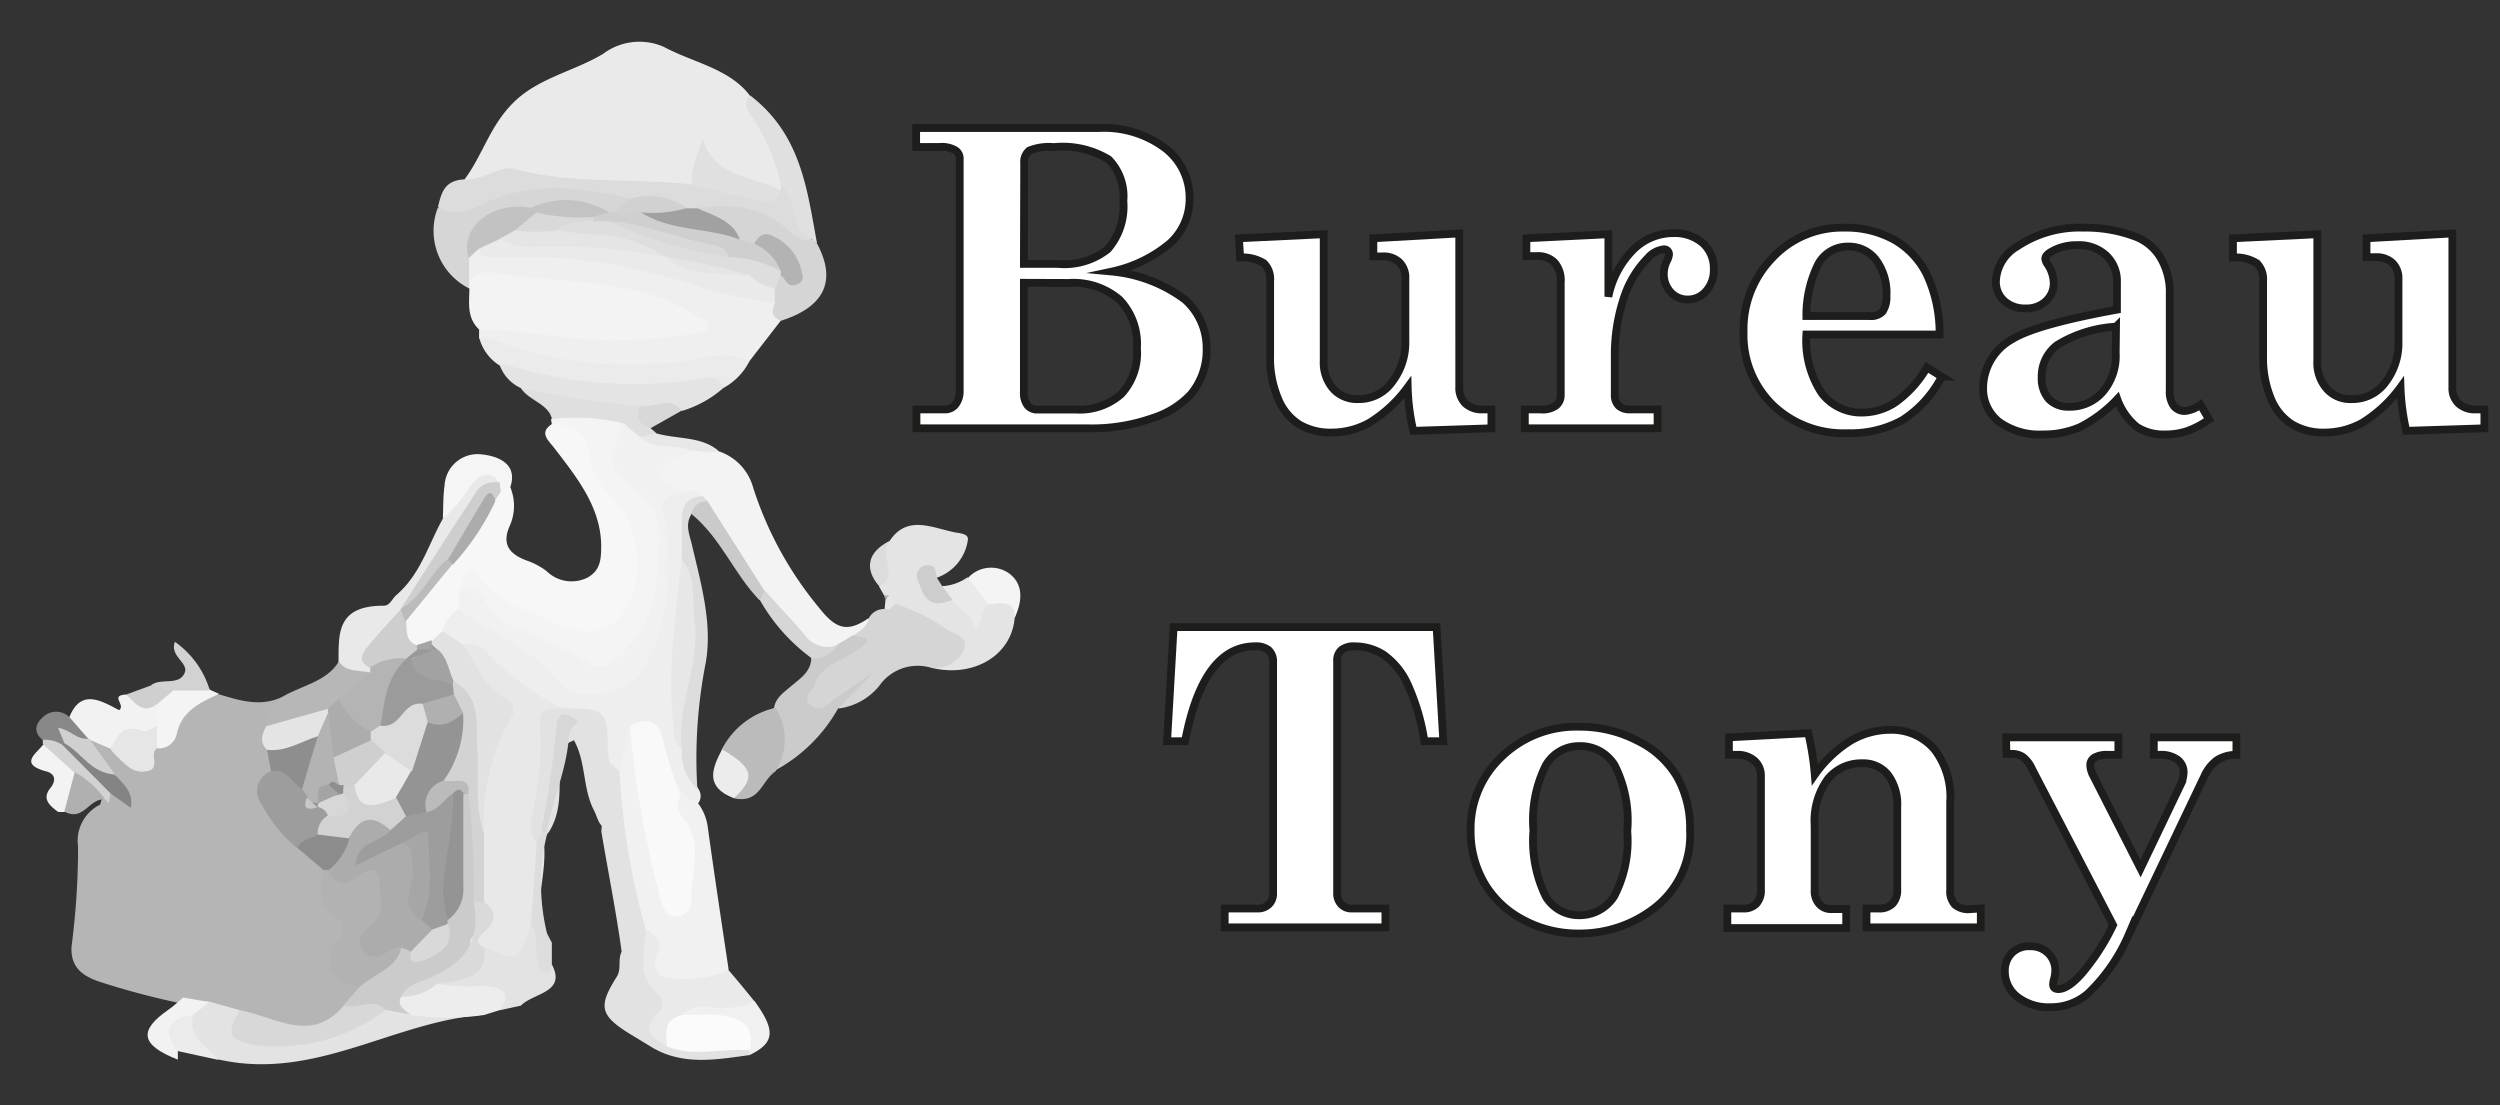 <svg xmlns="http://www.w3.org/2000/svg" viewBox="0 0 160.1 70.79"><rect x="0" y="0" width="160.1" height="70.79" fill="#333333" stroke="none"/><defs><style>.cls-1{fill:#b5b5b5;}.cls-2{fill:#eaeaea;}.cls-3{fill:#f7f7f7;}.cls-4{fill:#efefef;}.cls-5{fill:#f3f3f3;}.cls-6{fill:#eee;}.cls-7{fill:#f1f1f1;}.cls-8{fill:#f4f4f4;}.cls-9{fill:#e4e4e4;}.cls-10{fill:#d5d5d5;}.cls-11{fill:#dcdcdc;}.cls-12{fill:#ebebeb;}.cls-13{fill:#e2e2e2;}.cls-14{fill:#cbcbcb;}.cls-15{fill:#d6d6d6;}.cls-16{fill:#e9e9e9;}.cls-17{fill:#ddd;}.cls-18{fill:#bbb;}.cls-19{fill:#e0e0e0;}.cls-20{fill:#f2f2f2;}.cls-21{fill:#b7b7b7;}.cls-22{fill:#dfdfdf;}.cls-23{fill:#f5f5f5;}.cls-24{fill:#f0f0f0;}.cls-25{fill:#cacaca;}.cls-26{fill:#ececec;}.cls-27{fill:#d2d2d2;}.cls-28{fill:#888;}.cls-29{fill:#cdcdcd;}.cls-30{fill:#d8d8d8;}.cls-31{fill:#e8e8e8;}.cls-32{fill:#cfcfcf;}.cls-33{fill:#e6e6e6;}.cls-34{fill:#aeaeae;}.cls-35{fill:#e3e3e3;}.cls-36{fill:#b2b2b2;}.cls-37{fill:#9d9d9d;}.cls-38{fill:#8e8e8e;}.cls-39{fill:#8c8c8c;}.cls-40{fill:#848484;}.cls-41{fill:#d0d0d0;}.cls-42{fill:#cecece;}.cls-43{fill:#acacac;}.cls-44{fill:#a5a5a5;}.cls-45{fill:#c2c2c2;}.cls-46{fill:#f9f9f9;}.cls-47{fill:#e7e7e7;}.cls-48{fill:#b0b0b0;}.cls-49{fill:#b3b3b3;}.cls-50{fill:#ededed;}.cls-51{fill:#a1a1a1;}.cls-52{fill:#d1d1d1;}.cls-53{fill:#fbfbfb;}.cls-54{fill:#dedede;}.cls-55{fill:#c3c3c3;}.cls-56{fill:#b4b4b4;}.cls-57{fill:#d3d3d3;}.cls-58{fill:#949494;}.cls-59{fill:#dadada;}.cls-60{fill:#d9d9d9;}.cls-61{fill:#d7d7d7;}.cls-62{fill:#c8c8c8;}.cls-63{fill:#a2a2a2;}.cls-64{fill:#989898;}.cls-65{fill:#a3a3a3;}.cls-66{fill:#e5e5e5;}.cls-67{fill:#9b9b9b;}.cls-68{fill:#a6a6a6;}.cls-69{fill:#a4a4a4;}.cls-70{fill:#fff;stroke:#1d1d1b;stroke-miterlimit:10;stroke-width:0.5px;}</style></defs><title>logo</title><g id="Calque_3" data-name="Calque 3"><path class="cls-1" d="M18.05,44.64c-1.37.64-2.69.23-4-.17-2.27.07-2.72.36-3.21,2.25a.93.93,0,0,1-.79.79c-.87.28-1.75.72-2.61,0-.51-.24-.94-.65-1.6-.4a.9.9,0,0,0-.38.28c-.36,1.18,1.27,1.54,1.38,2.51.37.4-.07.68-.22,1s-.13.42-.21.63A2.57,2.57,0,0,0,5,54.21a49.55,49.55,0,0,1-.42,6.42c-.06,1.24.6,1.84,1.79,2.24a51,51,0,0,0,5,1.34c.54.23,1.21.23,1.65.66.73.23,1.59.08,2.25.56.67.2,1.36.39,2,.57,2,.55,3.78.49,5-1.21.33-.51,1-.85,1-1.51a3,3,0,0,1-.79-3.47,1.26,1.26,0,0,0-.35-1.57,3.28,3.28,0,0,1-1-2.65c-.08-.89-1-1.2-1.62-1.68s-.93-1.36-1.52-2c-.79-.81-.37-1.68-.14-2.53.21-.49-.13-.92-.2-1.37s.22-1.05.1-1.59C17.45,45.8,18.89,45.34,18.05,44.64Z"/><path class="cls-2" d="M48,6.09C46.68,4.38,44.36,4,42.51,3a3.88,3.88,0,0,0-3.89.45C36.75,4.58,34.39,5,32.79,6.66c-1.45,1.48-1.91,3.35-3.1,4.91.34.6.91.6,1.53.46,3.4-.75,6.78.13,10.17.12.89,0,1.82.13,2.73.17,1-1.32,2.11-.87,3.45-.39.79.3,1.67,1.08,2.7.35a1,1,0,0,0,.19-.41,5.81,5.81,0,0,0-1.71-4.32C48.38,7.11,47.83,6.74,48,6.09Z"/><path class="cls-3" d="M35.34,27.16c-.81.53-.27,1,.1,1.46,1.47,1.91,3,3.79,3.06,6.25,0,.86,0,1.68-.94,2.15A2.28,2.28,0,0,1,35,36.57a4.61,4.61,0,0,0-1.26-.67c-1.18-.43-1.58-1.09-1.12-2.17a3.14,3.14,0,0,0,.06-2.53.8.8,0,0,0-.91,0,2.47,2.47,0,0,0-.51.7c-.55,1.54-1.93,2.64-2.81,4s-2.63,2.48-3.06,4.22c-.09.71,0,1.34,1,1.52a2.76,2.76,0,0,0,1.34-.27,2.84,2.84,0,0,0,1-.71c.54-.45.69-1.11,1.12-1.62a1.3,1.3,0,0,1,.72-.7,1.71,1.71,0,0,1,1.49.43A12.89,12.89,0,0,0,37.6,41a2.43,2.43,0,0,0,2.82-1.28c1-2.15,1.62-4.35.62-6.66A4.68,4.68,0,0,0,40.1,32c-1-1.1-2.09-2-1.86-3.68C38.41,27.09,37,26.59,35.34,27.16Z"/><path class="cls-4" d="M30.68,21.1v.57c3.56,2.23,7.63,2.51,11.78,2.19A22.25,22.25,0,0,0,48,23.12l2-2.58c0-.52.38-1.11-.35-1.5a14.07,14.07,0,0,0-4.1-1c-2.64-.4-4.92-1.95-7.67-1.82-2.08.11-4.08-.7-6.17-.29-.35.07-.7-.26-1.1-.27a1.49,1.49,0,0,0-1.06.77,1.19,1.19,0,0,0,.08,1.36c.34.59,1,.43,1.59.49,3.22.35,6.5.33,9.63,1.18.7.19,1.81.28,1.64,1.1s-1.25.48-1.91.48a51.78,51.78,0,0,1-8.06-.59C31.88,20.33,30.81,19.87,30.68,21.1Z"/><path class="cls-5" d="M30.68,21.1c2.88,0,5.66.69,8.55.69a34,34,0,0,0,5.26-.42c.38-.05.83-.12.85-.55s-.49-.43-.79-.62c-3.9-2.49-8.63-2-13-2.73a1.71,1.71,0,0,0-1.49.45.34.34,0,0,0,0,.56C30.05,19.39,29.88,20.34,30.68,21.1Z"/><path class="cls-6" d="M29.35,39a2.32,2.32,0,0,0-1,1.42,1.27,1.27,0,0,0,1.12,1.31,1.73,1.73,0,0,1,1.59.69A9.29,9.29,0,0,0,36,45.73c2.38.12,2.55.28,2.31,2.4a1.09,1.09,0,0,0,.35,1.06,1.44,1.44,0,0,0,1,.46c.92-.23,1-1.19,1.75-1.53.79.42.6,1.19,1,1.76s.22,1.14.92,1.43a1.4,1.4,0,0,0,1.4.11.78.78,0,0,0,0-.89c-.53-.91-.36-2-.71-2.91a34.06,34.06,0,0,1,.17-10.08,6.35,6.35,0,0,0,0-1.57A12.73,12.73,0,0,0,44,34.71a2.16,2.16,0,0,1,1.16-2.81c.17-.91-.49-1.14-1.32-1.23-1.44.17-2.1.84-1.94,2.14s0,2.37.27,3.57a7.17,7.17,0,0,1-1.82,6.16c-.94,1.16-2.86,1.51-3.86.47-1.4-1.47-3.42-2.1-5-3.25a4.55,4.55,0,0,1-.77-.62A.87.87,0,0,0,29.35,39Z"/><path class="cls-7" d="M40.34,46.5l-.67,2.89a.85.85,0,0,0-.47,1c.45,2.17-.08,4.46,1.11,6.56.42.75.23,1.72.61,2.54.58.61,1.08,1.2.43,2-.23.3,0,.67.21.93a3.23,3.23,0,0,0,2.84.9c1-.08,2-.11,2.26-1.24-.45-3-.91-6.05-1.33-9.08a3.23,3.23,0,0,0-.65-1.59l-1-.59c-1.09.44-1.16.63-.63,1.83.75,1.75.76,1.84.24,3.85-.71-.44-.62-1.09-.78-1.64-.65-2.33-.57-4.75-1.31-7.07C41,47.29,41,46.76,40.34,46.5Z"/><path class="cls-5" d="M43.66,31.49c.5-.08,1-.16,1.34.28a1.54,1.54,0,0,0-.09.6A45.65,45.65,0,0,0,48.75,38c.86,1.12,1.74,2.21,2.68,3.28a1.75,1.75,0,0,0,2.43.48,2.87,2.87,0,0,1,1.2-.76c.58-.36,1.23-.69.56-1.41-1.37.94-2.1.68-3.15-.65a23,23,0,0,1-4.23-7.69A3.4,3.4,0,0,0,46,28.89a3.84,3.84,0,0,0-2.1-.22l-.48.13c-.88.27-1.88.43-1.75,1.56S42.91,31.24,43.66,31.49Z"/><path class="cls-8" d="M35.34,27.16c1.59,0,2.32.67,2.41,2.12.07,1.22,1.1,2.17,1.9,3.14,1.56,1.92,1.59,5.54-.15,7.28-1.35,1.34-3.07.59-4.41,0-1.72-.73-3.61-1.43-4.6-3.06-.07-.1-.31-.23-.38-.2-.6.31-.56.9-.75,1.38,1.79,2.28,4.72,3.28,7.2,4.79,1.79,1.09,2.77,1,4-.56a8.22,8.22,0,0,0,1.78-4.93,15.92,15.92,0,0,0-.09-4.08,2.7,2.7,0,0,0-1-1.93,2.23,2.23,0,0,1-1-2.92c.19-.47.36-1-.23-1.49-1.61-.48-3.21-1.08-4.73.15A2.81,2.81,0,0,0,35.34,27.16Z"/><path class="cls-9" d="M59.62,42.76c2.72.67,5.16-.78,5.36-3.19.34-1,.17-1.74-1.36-1.48A2.33,2.33,0,0,1,61.11,38c-1.42-.06-1.48-.12-1.13-1a3,3,0,0,0,2-2.41c.07-.41-.47-.43-.84-.5-1.48-.3-3.06-1.14-4.18.57-1.25.79-.51,1.93-.66,2.91l.33.58a1.5,1.5,0,0,1,.27.29,1.79,1.79,0,0,0,.36.68,3.45,3.45,0,0,0,1.27.9C60.36,40.88,60.44,41.14,59.62,42.76Z"/><path class="cls-10" d="M59.62,42.76a2,2,0,0,0,2.09-1.12c.37-1-.73-1-1.24-1.44a11.35,11.35,0,0,0-3.17-1.53h-.16a.42.42,0,0,0-.27.12l-.22.21a1.1,1.1,0,0,0-1,.57c-.08.54-.58.82-1,1.14-.72,1.22-2.28,1.79-3,3-.44.71-1.07,1.29-.13,1.94s1.57,0,2.09-.65a1.35,1.35,0,0,1,.28-.25c-.18.18-.38.36-.17.62a4,4,0,0,0,2.74-1.65A3,3,0,0,1,59.62,42.76Z"/><path class="cls-11" d="M50,11.86v.29c-1.06.66-1.9-.07-2.81-.33s-1.92-.89-2.85,0c-3.79-.44-7.65,0-11.42-1-.94-.23-2,.77-3.22.67-1.27.07-1.44.92-1.65,1.74.6,1.14,1.51,1,2.53.47a11.28,11.28,0,0,1,5.63-1.12,11.77,11.77,0,0,1,4.16.5c1.24-.09,2.5-.25,3.55.56a1.59,1.59,0,0,0,.74.25c2.24-.39,4.26-.13,5.86,1.46.65.64,1.22.56,1.57-.28a5.07,5.07,0,0,1-1-2.58C51.1,12,50.82,11.56,50,11.86Z"/><path class="cls-12" d="M48,23.12c-1.71-.79-3.43,0-5.1.12a24.85,24.85,0,0,1-11.25-1.46,4.19,4.19,0,0,0-.95-.11A3,3,0,0,0,32,23.41C33.68,24.9,36,25,38.06,25.1c2.59.14,5.25.41,7.8-.39.14-.05.32.06.46.14A4,4,0,0,0,48,23.12Z"/><path class="cls-13" d="M41.34,59.49a46.94,46.94,0,0,1-1.67-10.1L39,48.81c-.61.28-.92.71-.72,1.31a9.7,9.7,0,0,1,.23,3.13c.43,2.57.95,5.13,1.3,7.7-.26.5,0,1.07-.3,1.58-1.26,2-1.12,2.54,1.19,3.9l.95.58c2,1.25,4.16.86,6.33.56a.32.32,0,0,0,.06-.41c-.6-.63-1.46-.54-2.27-.58a6.49,6.49,0,0,1-2.56-.29c-.8-.26-1-.63-.47-1.29s.5-1.46-.46-2c-.65-.38-1.12-.87-.66-1.61S41.55,60.1,41.34,59.49Z"/><path class="cls-9" d="M46.32,24.85a.83.83,0,0,0-1.07-.65,27.78,27.78,0,0,1-12.94-.87c-.07,0-.2.05-.3.08a2.58,2.58,0,0,0,1.34,1.44c2.23,1.48,4.91,1.44,7.51,1.68,1,.24,1.84-.54,2.83-.22A7.06,7.06,0,0,0,46.32,24.85Z"/><path class="cls-10" d="M52,15.33c-.8.19-1.2-.31-1.67-.72-1.58-1.39-3.55-1.58-5.65-1.3a.46.46,0,0,0,.27.72c1.07.27,1.48,1.13,2.18,1.72a2.87,2.87,0,0,0,1.15.29c.32,0,.59-.25.91-.24a1.23,1.23,0,0,1,1.08.77c.26.57-.52.58-.81.88s-.26.71-.32,1.09.25.59.5.83c-.21.47-.3.91.38,1.17,2.79-.89,3.57-2.56,2.31-4.93C52.19,15.52,52.19,15.34,52,15.33Z"/><path class="cls-14" d="M53.66,45.39,56,43c-.75.52-1.63,1.12-2.5,1.74-.45.31-.86.9-1.53.44s.06-.92.21-1.38c.4-1.23,1.85-1.52,2.78-2.2,1.29-.94.08-.71-.33-.92l-1,.59a6.87,6.87,0,0,1-1.68.87c0,.89-.75,1.34-1.37,1.87-.44.37-.91.71-1,1.29a4.13,4.13,0,0,0,0,4.07A10.14,10.14,0,0,0,53.66,45.39Z"/><path class="cls-15" d="M40.34,12.73c-3.39-.85-6.73-1.12-9.92.57a2.87,2.87,0,0,1-2.38,0,4.13,4.13,0,0,0,2,5.17c0-.19,0-.37,0-.56v-1.4c.26-1.44,2-2.66,4.11-2.86,1.63-.3,3.26-.67,4.79.25a1.1,1.1,0,0,0,.51,0C39.92,13.61,40.59,13.43,40.34,12.73Z"/><path class="cls-2" d="M41.34,59.49c0,1.42-.68,2.92.79,4.15a.82.82,0,0,1-.06,1.3c-.93.94-.38,1.54.6,2.06.81-.21.75-1.13,1.52-1.36A7,7,0,0,1,47.48,65c.73-.06,1.21-.1.84-.87-.55-.68-1.1-1.35-1.66-2a7,7,0,0,1-2.52.56c-1.32,0-2.72.06-2-1.76C42.45,60.25,41.9,59.83,41.34,59.49Z"/><path class="cls-16" d="M28.36,33.22c-.94,1.66-1.4,3.53-3,4.91-.27.23-.38.67-.81.66-3,0-2.86,1.81-2.87,3.57-.27,1.66,1.12.88,1.91,1A.84.84,0,0,0,24,43a2,2,0,0,1,.72-1.89A8,8,0,0,0,26,39c1.81-1.76,2.8-3.94,4.16-5.93.61-.9,1.49-1.59,2.11-2.48a1.11,1.11,0,0,0-1.34-.81,1.8,1.8,0,0,0-1.61,1.24A8.11,8.11,0,0,1,28.36,33.22Z"/><path class="cls-17" d="M45.3,32.08l-.3-.31c-1.18.09-1.35.8-1.34,1.63s0,1.61,0,2.42a3.79,3.79,0,0,1,.19,2.8c-.28,1.88-.1,3.77-.38,5.67a5.81,5.81,0,0,0,.19,3.65,3.21,3.21,0,0,0,1,2.59,31.6,31.6,0,0,1,.54-8.11c.43-2.51-.31-5.05-.89-7.54-.15-.65-.47-1.3,0-2A1.89,1.89,0,0,0,45.3,32.08Z"/><path class="cls-18" d="M49.66,49.4a3.75,3.75,0,0,0,0-4.07A5.11,5.11,0,0,0,46.22,48,7.47,7.47,0,0,1,47,51.12C48.67,51.48,48.76,50,49.66,49.4Z"/><path class="cls-19" d="M52,15.33l.33.28c-.65-3.44-1-7-4.32-9.52a.93.93,0,0,0,0,1.2,12,12,0,0,1,2,4.57C51.13,12.81,50.42,14.56,52,15.33Z"/><path class="cls-20" d="M5.7,47.36l1.36.58c1.6.2,2.58-.7,3.6-1.53a1.49,1.49,0,0,0-.11-1.27c-.56-1-1.71-.29-2.48-.66-1.06.05,0,.66-.44,1-1.14-.6-2.45-1.41-3.19.45C4.15,46.86,4.84,47.17,5.7,47.36Z"/><path class="cls-21" d="M23.7,43.06c-.71-.15-1.55,0-2-.7-.77,1.3-2.41,1.54-3.65,2.28-.4.6-1.11,1.07-1,1.87.56.7,1.27.4,1.93.17s1.36-.63,2.07-.87c.43-.09.64-.48,1.08-.56C23.19,44.81,24.15,44.32,23.7,43.06Z"/><path class="cls-22" d="M41,26a56,56,0,0,1-7.65-1.16c.49.81,1.77,1,2,2a13,13,0,0,1,4.65.29c.26.48.19,1.18,1.08,1.25.48,0,1-.07.92-.67l-.35-.3C41.43,27,41.46,26.4,41,26Z"/><path class="cls-23" d="M28.36,33.22a8.75,8.75,0,0,0,1.74-2.07c.51-.6,1.1-1.21,1.91-.23a.34.34,0,0,0,.06.57l.61-.29c.49-1.47-.72-2-1.91-2.11a2.12,2.12,0,0,0-2.3,2C28.37,31.8,28.39,32.51,28.36,33.22Z"/><path class="cls-8" d="M10.06,45.09v1.4c-.06.48-1.11.95,0,1.43A1.16,1.16,0,0,0,11.32,47c.28-1.37,1.4-2,2.72-2.56l-.6-.27c-.78-.92-1.74-.14-2.61-.2C10.45,44.3,9.68,44.39,10.06,45.09Z"/><path class="cls-8" d="M63.3,38.7c.82-.08,1.72-.29,1.68.87.46-1,.63-2.15-.4-2.88A2,2,0,0,0,62,37C61.53,38.05,62,38.63,63.3,38.7Z"/><path class="cls-5" d="M3.73,52l.39,0a2,2,0,0,0,1.08-2.5,2.53,2.53,0,0,0-2.43-1.82c-.49.62-1.55,1.25.19,1.72.65.17.59.66.28,1.05C2.67,51.14,3.14,51.57,3.73,52Z"/><path class="cls-24" d="M48.32,64.11a4.75,4.75,0,0,1-2.88.37,2.06,2.06,0,0,0-1.78.49.83.83,0,0,0,.94.64A4.2,4.2,0,0,1,48,67.27v.3C49.62,66.78,49.69,66,48.32,64.11Z"/><path class="cls-25" d="M45.3,32.08c-.6.05-.92.33-1,.85,1.89,1.57,2.68,3.78,4.32,5.49.56,0,.59-.23.34-.58Z"/><path class="cls-26" d="M47,51.12c1.41-1.33,1.26-1.94-.76-3.13C45.62,49.19,45.09,50.38,47,51.12Z"/><path class="cls-15" d="M49,37.84l-.34.58A11.84,11.84,0,0,0,52,42.17a2,2,0,0,0,1.68-.87,1.78,1.78,0,0,1-2.15-.65C50.71,39.68,49.83,38.77,49,37.84Z"/><path class="cls-2" d="M63.3,38.7c-.44-.58-.89-1.16-1.34-1.73a3.12,3.12,0,0,1-1.65.57c-.29.58.35.63.66.87.43.65,1.37.92,1.49,2C63,39.68,62.75,39,63.3,38.7Z"/><path class="cls-27" d="M11.1,44.22l2.34,0a5.85,5.85,0,0,0-2.24-3.12c-.35.94.92,1.35.62,2-.36.84-1.52.29-2.14.78C10,44.42,10.55,44.35,11.1,44.22Z"/><path class="cls-28" d="M5.7,47.36,4.44,45.92a1.21,1.21,0,0,0-1.63-.05c-.54.45-.7,1-.09,1.51.38.21.78.37,1.17.57a1.14,1.14,0,0,0,.45,0c.5-.13,1.06-.15,1.37-.6Z"/><path class="cls-29" d="M61,38.41l-.66-.87L60,37c-.11-.34,0-.87-.65-.8a.67.67,0,0,0-.61.87C59.1,37.91,59.27,39.15,61,38.41Z"/><path class="cls-30" d="M41,26c-.3.65-.15,1.15.65,1.43l2-1.13C42.93,25.29,41.89,26.16,41,26Z"/><path class="cls-11" d="M56.31,37.55c1.34-.77-.12-2,.66-2.91C55.57,35.35,55.32,36.41,56.31,37.55Z"/><path class="cls-31" d="M42,27.74,41,28c-.07.94.57,1.08,1.45,1a14.73,14.73,0,0,1,1.88-.14c.56,0,1.11.25,1.67,0C44.89,27.92,43.32,28.14,42,27.74Z"/><path class="cls-32" d="M11.1,44.22l-1.42-.33-1.61.59c.56.46,1,1.32,2,.61Z"/><path class="cls-27" d="M4,47.71a2,2,0,0,0-1.26-.33,2.56,2.56,0,0,1,0,.27l2,1.8A2.66,2.66,0,0,0,6.73,51.2l.26.24c0-.21.06-.41.08-.62A4,4,0,0,0,4,47.71Z"/><path class="cls-33" d="M56.65,39,57,39a1.86,1.86,0,0,1,.29-.27v0L57,38.13l-.29.24Z"/><path class="cls-34" d="M56.67,38.37l.29-.24h-.32Z"/><path class="cls-35" d="M14.05,67.86c6.18,1.37,11.19-2.48,17-2.88-.45-.77-1.27-.55-2-.57s-1.61,0-2.41-.08a10.61,10.61,0,0,0-1.78-.16c-1.14,1-2.78,1.08-4.07,1.89-1.57,1-4.52.09-5.4-1.36l-2-.56c-.69,0-1.34.1-1.46.86C11.54,66.73,11.54,66.74,14.05,67.86Z"/><path class="cls-14" d="M24.7,64.68l1.65.29a1.88,1.88,0,0,0,.51-1.07c.23-.74,1-.81,1.67-1,1.18-.39,2-.92,2.11-2.21s.79-2.27.33-3.49c-.28-1.81.12-3.64-.41-5.42-.09-.32-.09-.67-.4-.92a.65.65,0,0,0-.56,0c-.56.46-.39,1.06-.4,1.62-.06,1.47,0,2.94-.18,4.41a2.81,2.81,0,0,1-.53,1.55c-.09.12-.17.26-.25.39-.14,1.8-.28,2-1.76,1.74a1,1,0,0,0-.92,0A4.49,4.49,0,0,1,23.73,62c-.56.26-1.06.56-.72,1.22l-1,1.15c.17.69.72.63,1.35.57C23.84,64.93,24.17,64.45,24.7,64.68Z"/><path class="cls-36" d="M23,63.24c.9-.86,2.45-1.22,2.7-2.59-.64-.59-1.1-1.1-.55-2.06s.1-1.89-.17-2.78-1.2-.9-2-.42-1.19.66-1.9.2a.61.61,0,0,0-.42.12c-.1,1.12-.43,2.25.91,3.1.5.32.44.9,0,1.43C20.58,61.63,21.12,62.79,23,63.24Z"/><path class="cls-30" d="M24.7,64.68c-.78-.84-1.81,0-2.68-.29-2.07,2.49-4.4.71-6.66.31-.95,1.57-.7,2,1.3,2.26A11.46,11.46,0,0,0,24.7,64.68Z"/><path class="cls-37" d="M17.36,49.39a1.35,1.35,0,0,0-.6,2.12A8.87,8.87,0,0,0,19,54.29c.56-.28,1.43.12,1.76-.63a12.87,12.87,0,0,1,.66-1.41.85.85,0,0,0-.45-.93,4,4,0,0,1-.88-.64c-.24-.21-.24-.52-.43-.75C19.07,49.24,18.47,48.48,17.36,49.39Z"/><path class="cls-9" d="M21,45.39l-3.95,1.12c-.27.51-.46,1,.05,1.51,1.45,1.24,2.35-.07,3.42-.56a2.1,2.1,0,0,0,.79-1.7A.66.66,0,0,0,21,45.39Z"/><path class="cls-33" d="M10.05,47.92V46.49c-.3.12-.68.41-.87.33-1.38-.53-1.66.41-2.13,1.12a5.58,5.58,0,0,0,.39.46c.53.46,1,1.13,1.85,1C10.39,49.31,9.51,48.32,10.05,47.92Z"/><path class="cls-38" d="M20.35,47.15c-1.07.33-2,1-3.25.87.09.46.17.91.26,1.37,1.08-.17,1.3.77,2,1.14C20.76,49.28,21.05,48.33,20.35,47.15Z"/><path class="cls-20" d="M12.38,65l1-.83-1.65-.29c-.31.26-.6.54-.94.78C8.85,66,9,66.92,11.39,67.86v-.58C12,66.6,11.31,65.5,12.38,65Z"/><path class="cls-39" d="M20.37,53.44c-.45.28-1.1.32-1.33.85l1.67,1.42.33,0c1.65,0,1.5-1.18,1.74-2.09C22.1,52.56,21.24,53,20.37,53.44Z"/><path class="cls-40" d="M4,47.71l3.09,3.11,1.29.92c.18-1-.45-1.52-1-2.09-1.21-.54-1.67-2-3.24-2Z"/><path class="cls-41" d="M4.13,47.6c1.13.62,1.69,1.92,3.24,2l-1.66-2.3c-.78.11-1.2-.57-2-.7Z"/><path class="cls-19" d="M44.33,11.86l4.21,1c.73.17,1.31.08,1.45-.69-1.75-.87-4.27-.79-5-3.3C44.65,10,44.17,10.87,44.33,11.86Z"/><path class="cls-7" d="M44.33,28.89c-1-.53-2.41,0-3.33-.87l-1-.86c-1.24,2.56-1.24,2.55,1.34,4.85a3.55,3.55,0,0,1,.84,3c0,2.48-.36,5-2.48,7-.65.6-1.36.93-2.16.36a29.81,29.81,0,0,0-4.47-2.18A3.68,3.68,0,0,1,31,38.39c-.27-.68-.88-.8-1.61-.55,0,.39,0,.77,0,1.15,2.07,1.63,4.75,2.57,6.41,4.68,1.09,1.39,4.25.88,5.23-.6,1.88-2.84,1.9-5.92,1.71-9.06-.06-.87-1.13-2.21,1-2.52C41.76,30.35,41.85,30,44.33,28.89Z"/><path class="cls-13" d="M29.69,41.3l-1.35-.89L27.7,41a.8.8,0,0,0-.2.36,2,2,0,0,0,.1.59,15.71,15.71,0,0,0,1,2c.36.31.83.63.78,1.07-.14,1.28.66,2.42.46,3.75s.56,2.88.67,4.35c0,.37.35.45.74.3.75-.65.62-1.53.71-2.3a12.87,12.87,0,0,1,1.46-4.84c.29-.55.46-1.18-.09-1.61C32,43.66,31.16,42.23,29.69,41.3Z"/><path class="cls-42" d="M25.68,39c-.7.78-1.43,1.54-2.08,2.35-.38.45-.77,1,.11,1.42s1.59-.24,2.4-.26c.38-.18.78-.34.8-.79a.59.59,0,0,0-.21-.39c-.76-.31-.63-.93-.69-1.48-.12-.23,0-.51-.15-.73Z"/><path class="cls-42" d="M32.07,31.49,32,30.92a1.38,1.38,0,0,0-1.6.74c-1.61,2.43-3.16,4.88-4.73,7.32l0,0c1.77-.49,2.1-2.06,3.14-3.11,1-1.22,1.61-2.7,2.87-3.79Z"/><path class="cls-43" d="M31.72,32.1c-.22-.87-.55-.5-.82,0-.76,1.25-1.49,2.5-2.23,3.76-.11.29,0,.36.35.28A15.83,15.83,0,0,0,31.72,32.1Z"/><path class="cls-18" d="M29,36.1l-.35-.28c-1.16.94-1.58,2.39-3,3.18l.3.83Z"/><path class="cls-44" d="M26.7,41.31v.29a.64.64,0,0,0,.62.16.83.83,0,0,0,.33-.28l0-.2V41Z"/><path class="cls-2" d="M49.62,19.37l0-.87a3.51,3.51,0,0,0-1.51-1.36,6.91,6.91,0,0,0-2.93-.22,3.27,3.27,0,0,1-2.38-.76,2.21,2.21,0,0,0-.51-.11,20.71,20.71,0,0,0-8.11-.62c-.8.11-1.42-.5-2.19-.62s-1.33.35-1.34,1.11c.09.59.58.6,1.11.58A34.3,34.3,0,0,1,45,18.45,30.11,30.11,0,0,0,49.62,19.37Z"/><path class="cls-45" d="M30.68,15.92,32,15.31c.39-.32.91-.07,1.34-.23a2.08,2.08,0,0,0,1.18-1.48.36.36,0,0,0-.5-.29c-2.47-.47-4.64,1.28-4,3.21Z"/><path class="cls-31" d="M29.69,41.3c.75,1.21,1.26,2.54,2.66,3.38A.86.86,0,0,1,32.71,46,13.42,13.42,0,0,0,31,53.43c-.67,1.28-.18,2.63-.32,4,.32.84.76,1.62-.29,2.44-.6.47-.12,1,.56,1.37.35.15.62.41,1,.55,1.13.49,1.92.18,2.22-.91a8.9,8.9,0,0,0,.35-1.69c-.11-1.64.41-3.24.34-4.87a6.08,6.08,0,0,1,.24-4.09A4.17,4.17,0,0,0,35.15,48,3.24,3.24,0,0,1,36,45.35a17.33,17.33,0,0,1-4.87-3.62A1.41,1.41,0,0,0,29.69,41.3Z"/><path class="cls-46" d="M40.34,46.5a65,65,0,0,0,2,11.2c.14.48.32,1,1,1a1,1,0,0,0,.94-1c-.09-1.77.85-3.62-.52-5.31a1.2,1.2,0,0,1-.14-1.5,17,17,0,0,1-1.09-3.25C42.33,46.63,41.85,45.66,40.34,46.5Z"/><path class="cls-13" d="M36,45.35c-.66,0-1.51,0-1.42.84A21.42,21.42,0,0,1,34,52.47,2.08,2.08,0,0,0,34.34,54c.45-.1.58-.46.82-.73.8-1.28.66-2.67.69-4.05,0-.72-.05-1.47.91-1.81.79,1.44.54,3.07,1.28,4.49.29.55.29,1.28,1.3,1.23.51-.69.17-1.34-.12-2A3.05,3.05,0,0,1,39,48.81c0-.33-.08-.65-.08-1C38.92,45.52,38.75,45.37,36,45.35Z"/><path class="cls-47" d="M43.66,47.94c-.34-2.79,1.22-5.43.82-8.24-.19-1.31.15-2.69-.82-3.88-.39,3.56-.94,7.12-.53,10.71C43.19,47.07,43.11,47.58,43.66,47.94Z"/><path class="cls-48" d="M6.73,51.2a5.65,5.65,0,0,0-1.94-1.75c-.23.84-.45,1.68-.67,2.52C5.36,52.65,5.71,51.08,6.73,51.2Z"/><path class="cls-49" d="M57.31,38.71,57,39Z"/><path class="cls-35" d="M34,59.2c-.8,2.37-.8,2.37-3,1.45C30.56,62,29,62.33,27.86,63c.33.84,1.14.94,2,.93a2.56,2.56,0,0,1,2.17.76l1.33-.29c.77-.81,2.91-.82,2-2.6-.81-.37-.4-1-.51-1.57S35,59.12,34,59.2Z"/><path class="cls-50" d="M32,64.69c1-1.37-.28-1.54-1.26-1.54A11.31,11.31,0,0,1,28,63a6.23,6.23,0,0,0-2.33.86c-.27.59.29.83.65,1.15A16.6,16.6,0,0,0,31,65Z"/><path class="cls-12" d="M12.38,65c-1.84.28-1.89,1.14-1,2.31l2.66.58C13.18,67,12,66.33,12.38,65Z"/><path class="cls-51" d="M47.37,15.34c-.39-1.19-1.64-1.52-2.71-2H44a5,5,0,0,0-3.07.16.62.62,0,0,0,.42,1c1.86.39,3.72.78,5.61,1C47.12,15.57,47.25,15.43,47.37,15.34Z"/><path class="cls-52" d="M41.06,13.6A7.88,7.88,0,0,0,44,13.32a4.29,4.29,0,0,0-3.66-.59l-1,.85C39.89,14.41,40.47,14.25,41.06,13.6Z"/><path class="cls-53" d="M48,67.27c.41-1.49-.47-2.13-2-2.27-.76-.06-1.53,0-2.3,0-1.31.31-1,1.22-1,2C44.4,67.73,46.22,67.1,48,67.27Z"/><path class="cls-17" d="M35.34,60.36c-.11-.19-.21-.39-.31-.59a13.37,13.37,0,0,1,0-6.35.63.63,0,0,0-.32-.28l-.34.87L34,59.2c.52.77.22,1.65.42,2.46.07.26.12.6.51.63s.35-.27.41-.49C35.34,61.32,35.34,60.84,35.34,60.36Z"/><path class="cls-54" d="M48,17.63a3.64,3.64,0,0,0,1.66.87c.1-.29.21-.58.32-.87a.32.32,0,0,0,.11-.4,4.18,4.18,0,0,0-3.5-1.33,4.42,4.42,0,0,1-2.08-.3c-1.86-.57-3.67-1.26-5.57-1.73a3.53,3.53,0,0,0-1.07-.13c-.93,0-2-.15-2.35.93a1,1,0,0,0,1.21.74c2.18-.43,4,.66,6,1.07h0C44.32,17.28,46.21,17.28,48,17.63Z"/><path class="cls-32" d="M38,14.17h1c2.3.56,4.49,1.42,6.81,1.91a1.77,1.77,0,0,1,.85.4,6.71,6.71,0,0,1,3.31.88c.37-1.27,0-1.69-1.67-1.75l-.93-.27c-2-.78-4.45-.52-6.32-1.74a3,3,0,0,1-1.72,0H39a.91.91,0,0,0-1.08.2A.3.3,0,0,0,38,14.17Z"/><path class="cls-49" d="M48.3,15.61A3.2,3.2,0,0,1,50,17.36v.27c.32.22.4.81,1,.6s.38-.65.3-1a3.21,3.21,0,0,0-1.8-2.11C48.86,14.8,48.53,15.19,48.3,15.61Z"/><path class="cls-55" d="M38,13.89l1-.3a5.29,5.29,0,0,0-5-.28l.33.3a1,1,0,0,0,1.27.59C36.4,14,37.23,14.14,38,13.89Z"/><path class="cls-56" d="M26,42.17a3.49,3.49,0,0,0-2.29.58c0,.1,0,.21,0,.31l-2,1.7c-.18,1.57.19,2,1.9,2.42a1.57,1.57,0,0,0,1-.16c.88-1.13.75-2.62,1.79-3.7a.76.76,0,0,0-.19-1.06Z"/><path class="cls-43" d="M23.77,46.86a4.23,4.23,0,0,1-2.07-2.1l-.7.63a1.64,1.64,0,0,0,0,.22c.15,1.06-.77,2.17.23,3.18,1.48.52,2.16-.31,2.78-1.23A.74.74,0,0,0,23.77,46.86Z"/><path class="cls-43" d="M22.38,53.69A3.82,3.82,0,0,1,21,55.75c.43.93,1.1,1,1.91.38,1.13-.85,1.41-.3,1.4.64,0,.74.33,1.52-.3,2.21s-1.41,1.16-.65,2,1.51-.32,2.31-.31l.64.26c1.13,0,1.71-.46,1.79-1.41a1.39,1.39,0,0,0-.72-.93c-1.07-1-.55-2.23-.39-3.35.14-.94,0-1.49-1.17-1.63-.94.33-.34-.4-.53-.6a.67.67,0,0,0-.18-.25c-.56-.45-1-1.25-1.91-1S22.38,52.94,22.38,53.69Z"/><path class="cls-37" d="M25,53.17c-.59.79-2.24.73-2.21,2.25L25.7,54c1.28-.39,1.4.31,1.29,1.1a11.54,11.54,0,0,0,0,3.8l.67.62c.48.19.73-.09,1-.36,0-.08,0-.17,0-.25a37.35,37.35,0,0,0,.62-7.82c-.94-1.21-1.42.22-2.14.29-.43.24-1,.28-1.42.49A1,1,0,0,0,25,53.17Z"/><path class="cls-57" d="M31,57.76V53.43c-.62-1.85-.31-3.75-.44-5.62-.1-1.4.32-3.19-1.55-4.2a1,1,0,0,0-.4.24.79.79,0,0,0-.14.61c.11.47.09.95.18,1.42.64.94-.21,1.71-.38,2.55-.12.53-.64,1-.33,1.62.41.79,1.53.19,2.05.77a47.38,47.38,0,0,1,.34,6.94A.49.49,0,0,0,31,57.76Z"/><path class="cls-58" d="M29,50.83c.12,2.11-.56,4.16-.63,6.25a9.17,9.17,0,0,0,.3,1.84,2.42,2.42,0,0,0,1-2.18c0-2,0-3.94,0-5.9.17-.22.19-.52-.09-.57S28.93,50.4,29,50.83Z"/><path class="cls-59" d="M31,57.76h-.67c.47,2.43-.47,3.94-3,4.94-.64.25-1.35.46-1.62,1.12A3.39,3.39,0,0,0,28,63c1.53-.25,3.28-.28,3-2.31-.69-.35-.32-.68,0-1C31.81,59,31.83,58.38,31,57.76Z"/><path class="cls-60" d="M28.68,59.17l-1,.36-1.34,1.38c-.26.84.31.78.87.56C28.33,61,29.15,60.39,28.68,59.17Z"/><path class="cls-18" d="M29,50.83c.24-.27.47-.4.69,0l.3,0c.16-1.27-1-.63-1.61-.86a1.24,1.24,0,0,0-1.71.62c-.34.61,0,1.08.62,1.42C28.13,51.88,28.41,51.18,29,50.83Z"/><path class="cls-27" d="M25,53.17l1-.9a.88.88,0,0,0-.33-1.38c-1-.38-2.2-.34-3.09-1a1.17,1.17,0,0,0-.72.17.77.77,0,0,0-.31.58c.08.61.31,1.27-.6,1.61a1.35,1.35,0,0,0-.61,1.19l2,.25C23,52.37,23.83,52.09,25,53.17Z"/><path class="cls-49" d="M21.37,48.51c-.12-1-.23-1.93-.35-2.9-.22.51-.44,1-.67,1.54-.34,1.13-.68,2.25-1,3.38.13.18.25.37.37.55-.21.22,0,.34.15.47a.89.89,0,0,0,.43,0,2.64,2.64,0,0,0,.38-.18,5.12,5.12,0,0,1,.73-.66,1.5,1.5,0,0,0,.54-.58C22.64,49.37,21.94,49,21.37,48.51Z"/><path class="cls-61" d="M21,52.25c1.59.14,1.52-.54,1-1.46a.87.87,0,0,0-.39-.14c-.6,0-.83.46-1.17.78v0l-.14.14.13.14A.77.77,0,0,1,21,52.25Z"/><path class="cls-62" d="M20,51.41l-.34-.33c-.26.62-.09.87.69.61v0A1.14,1.14,0,0,0,20,51.41Z"/><path class="cls-63" d="M29,43.89c0-.09,0-.19.05-.28-.33-.67-.37-1.45-1-2a.35.35,0,0,0-.4,0,6.15,6.15,0,0,0-1.39.67c0,.09,0,.19,0,.28C26.51,44.41,26.85,44.58,29,43.89Z"/><path class="cls-64" d="M27.7,41.6H28l-.34-.32v0l-.15.14Z"/><path class="cls-64" d="M26.36,42.17l1.34-.57,0,0a.2.2,0,0,0-.32,0h-.65l-.71.57h.06C26.16,42.31,26.26,42.31,26.36,42.17Z"/><path class="cls-65" d="M27.36,41.59h.32c0-.09,0-.17,0-.26Z"/><path class="cls-66" d="M42.67,16.48A8.88,8.88,0,0,0,37.8,15a17.31,17.31,0,0,1-2.12-.27c-.89-.92-1.78-.09-2.67,0l-1,.57a5,5,0,0,0,1.69.53A36,36,0,0,1,42.67,16.48Z"/><path class="cls-66" d="M48,17.63a35.22,35.22,0,0,0-5.32-1.15C44.17,17.81,46.16,17.46,48,17.63Z"/><path class="cls-60" d="M33,14.74a8.54,8.54,0,0,0,2.67,0A3.38,3.38,0,0,1,38,14.17c0-.09,0-.19,0-.28a12.08,12.08,0,0,1-3.65-.28Z"/><path class="cls-61" d="M34.68,53.14l.32.28c.34-2.15,1.34-4.19,1.44-6.39,0-.28.37-.55.56-.83-.7-.64-1.32-.64-1.37.34A61.7,61.7,0,0,1,34.68,53.14Z"/><path class="cls-60" d="M46.66,16.48a1,1,0,0,0-.86-.76c-2.29-.44-4.43-1.37-6.8-1.55A27.85,27.85,0,0,0,46.66,16.48Z"/><path class="cls-67" d="M26.36,42.17h-.3c-1.37,1.2-1.42,2.79-1.69,4.31a1.19,1.19,0,0,0,1.8.06c.39-.3.64-.76,1.25-.81.74-.23,1.67-.27,1.65-1.25L29,43.89C28.09,43.34,26.41,43.7,26.36,42.17Z"/><path class="cls-11" d="M27,45.06c-1.28-.09-1.29,1.62-2.66,1.41l-.6.39,0,.53a1.14,1.14,0,0,0,.5,1.4,3.13,3.13,0,0,0,2.41.82c1.25-.9,1.22-2.18,1.33-3.41C28.07,45.57,27.54,45.32,27,45.06Z"/><path class="cls-32" d="M24.69,48.22l-.9-.83-2.42,1.12.34,1.73.12.11.14-.08h.78C24.14,50.36,24.58,49.9,24.69,48.22Z"/><path class="cls-68" d="M27,58.91c.82-1.77.47-3.66.4-5.46,0-.6-1.11.34-1.72.56,1,.24.59.94.73,1.52C26.7,56.65,25.31,58,27,58.91Z"/><path class="cls-58" d="M27.39,46.24l-1,3.14c-1.2.2-1.59.76-1,1.74L26,52.27,27.31,52a1.59,1.59,0,0,1,1.09-2,6.71,6.71,0,0,0,1.26-4.29C28.65,45.09,28.12,46,27.39,46.24Z"/><path class="cls-48" d="M27.39,46.24c1,.45,1.63-.06,2.27-.57-.19-.4-.39-.8-.59-1.2l-2,.59Z"/><path class="cls-16" d="M25.32,51.12c.34-.58.69-1.16,1-1.74l-1.67-1.16c-.64.69-1.29,1.37-1.94,2.05C22.93,52.11,24.13,51.59,25.32,51.12Z"/><path class="cls-38" d="M22,50.27a1.15,1.15,0,0,1-.26,0c-.23-.09-.46-.39-.69,0-.23.6,0,.83.69.6l.23-.05Z"/><path class="cls-69" d="M21.71,50.84l-.69-.6c-1,.1-.53.75-.64,1.19Z"/><path class="cls-58" d="M20,51.41l.35.3c0-.1,0-.2,0-.3Z"/><path class="cls-70" d="M58.67,8.2H70.34a6.53,6.53,0,0,1,4.28,1.29,4,4,0,0,1,1.56,3.22,3.82,3.82,0,0,1-1.24,2.86,8.6,8.6,0,0,1-3.73,1.82,9.28,9.28,0,0,1,4.68,1.8,4.13,4.13,0,0,1,1.38,3.17,4.38,4.38,0,0,1-1,2.88,5.67,5.67,0,0,1-2.45,1.53,11.69,11.69,0,0,1-4.13.66h-11V26.22h1.77a.85.85,0,0,0,.69-.27,1.35,1.35,0,0,0,.31-.9V10.16a.61.61,0,0,0-.29-.54,1.72,1.72,0,0,0-1-.21h-1.5Zm6.9,8.7h2.17a4.47,4.47,0,0,0,3.2-.94,4.17,4.17,0,0,0,1-3.09A3.37,3.37,0,0,0,71,10.21a5.68,5.68,0,0,0-3.51-.79,3.37,3.37,0,0,0-1.57.22.91.91,0,0,0-.33.81Zm0,1.21v7a1.28,1.28,0,0,0,.23.84.79.79,0,0,0,.64.28h2.49a4,4,0,0,0,2.88-1,3.88,3.88,0,0,0,1-2.94,4.09,4.09,0,0,0-1.12-3.1,4.53,4.53,0,0,0-3.25-1.07Z"/><path class="cls-70" d="M79.34,15.26,84.77,15v8.11a2.55,2.55,0,0,0,.61,1.79,2.05,2.05,0,0,0,1.58.66,2.6,2.6,0,0,0,2.19-1.1A4.11,4.11,0,0,0,90,21.85v-4a1.38,1.38,0,0,0-.39-1.06,1.46,1.46,0,0,0-1.06-.37h-.6V15.26l5.5-.31V24.8a1.38,1.38,0,0,0,.41,1.05,1.55,1.55,0,0,0,1.09.37h.56v1.21l-5,.16a13.63,13.63,0,0,1-.36-2.79,8.71,8.71,0,0,1-2.43,2.26,5,5,0,0,1-2.42.64,3.94,3.94,0,0,1-2.1-.52,3.48,3.48,0,0,1-1.35-1.65,6.64,6.64,0,0,1-.51-2.74V18a1.42,1.42,0,0,0-.4-1.14,2.55,2.55,0,0,0-1.52-.37Z"/><path class="cls-70" d="M106.15,26.22v1.21h-8.5V26.22h1a1.46,1.46,0,0,0,1-.25.85.85,0,0,0,.3-.68V18.08a1.73,1.73,0,0,0-.4-1.27,1.47,1.47,0,0,0-1.11-.41h-.69V15.26L103,15v4a5.89,5.89,0,0,1,1.59-3,3.62,3.62,0,0,1,2.55-1.07,2.77,2.77,0,0,1,1.91.64,2.15,2.15,0,0,1,.7,1.66,2,2,0,0,1-.49,1.41,1.53,1.53,0,0,1-1.19.54,1.44,1.44,0,0,1-1.07-.46,1.69,1.69,0,0,1-.45-1.2,1.89,1.89,0,0,1,.22-.85,1.08,1.08,0,0,0,.11-.35.31.31,0,0,0-.35-.35,1.57,1.57,0,0,0-1,.55A6.51,6.51,0,0,0,104,19.05a11.56,11.56,0,0,0-.59,3.61v2.63a.94.94,0,0,0,.25.69,1,1,0,0,0,.69.24Z"/><path class="cls-70" d="M124.21,21.42h-8.53a6.11,6.11,0,0,0,1,3.78,3.18,3.18,0,0,0,2.56,1.22,3.88,3.88,0,0,0,2.11-.63,7.11,7.11,0,0,0,2.05-2.26l.95.59a7.24,7.24,0,0,1-2.53,2.79,6.84,6.84,0,0,1-3.48.83,6.55,6.55,0,0,1-4.83-1.82,6.28,6.28,0,0,1-1.85-4.67,6.54,6.54,0,0,1,1.86-4.75,6.1,6.1,0,0,1,4.56-1.92,6.39,6.39,0,0,1,3.22.77,5.24,5.24,0,0,1,2.1,2.24A8.91,8.91,0,0,1,124.21,21.42Zm-8.53-1.18h4.06a1,1,0,0,0,.82-.29,1.64,1.64,0,0,0,.25-1,3.54,3.54,0,0,0-.69-2.33,2.18,2.18,0,0,0-1.75-.83,2.14,2.14,0,0,0-1.93,1.12A7.38,7.38,0,0,0,115.68,20.24Z"/><path class="cls-70" d="M140.92,25.92l.55.94a5.63,5.63,0,0,1-1.42.75,4.4,4.4,0,0,1-1.39.21,3.18,3.18,0,0,1-1.81-.47,4.11,4.11,0,0,1-1.26-1.79,8.65,8.65,0,0,1-2.38,1.79,5.81,5.81,0,0,1-2.38.47A4.41,4.41,0,0,1,128,27a2.69,2.69,0,0,1-1-2.15,3.6,3.6,0,0,1,1.9-3.15q1.53-.93,6.67-1.87V18.06a2.24,2.24,0,0,0-.69-1.7A2.55,2.55,0,0,0,133,15.7a3.16,3.16,0,0,0-1.56.38c-.31.16-.46.33-.46.49a.85.85,0,0,0,.17.39,2.23,2.23,0,0,1,.37,1.16A1.54,1.54,0,0,1,131,19.3a1.8,1.8,0,0,1-1.28.45,1.94,1.94,0,0,1-1.38-.49,1.64,1.64,0,0,1-.52-1.26,2.71,2.71,0,0,1,1.36-2.22,7.19,7.19,0,0,1,4.24-1.2,9,9,0,0,1,3.4.6,3.21,3.21,0,0,1,1.54,1.32,4.32,4.32,0,0,1,.59,2.32V25a1.57,1.57,0,0,0,.26,1,.88.88,0,0,0,.72.32A2,2,0,0,0,140.92,25.92Zm-5.41-5a8.07,8.07,0,0,0-3.76,1.17,2.5,2.5,0,0,0-1,2.07,2,2,0,0,0,.46,1.4,1.72,1.72,0,0,0,1.29.49,2.78,2.78,0,0,0,2.14-.93,3.54,3.54,0,0,0,.85-2.52Z"/><path class="cls-70" d="M143,15.26,148.4,15v8.11a2.51,2.51,0,0,0,.61,1.79,2,2,0,0,0,1.58.66,2.61,2.61,0,0,0,2.19-1.1,4.11,4.11,0,0,0,.82-2.56v-4a1.38,1.38,0,0,0-.39-1.06,1.46,1.46,0,0,0-1.06-.37h-.6V15.26l5.5-.31V24.8a1.34,1.34,0,0,0,.41,1.05,1.52,1.52,0,0,0,1.08.37h.56v1.21l-5,.16a14.35,14.35,0,0,1-.37-2.79,8.69,8.69,0,0,1-2.42,2.26,5,5,0,0,1-2.43.64,3.91,3.91,0,0,1-2.09-.52,3.5,3.5,0,0,1-1.36-1.65,6.81,6.81,0,0,1-.5-2.74V18a1.46,1.46,0,0,0-.4-1.14,2.57,2.57,0,0,0-1.53-.37Z"/><path class="cls-70" d="M75.16,40.16H92l.43,7.31H91.22a13.9,13.9,0,0,0-1.08-3.66,4.69,4.69,0,0,0-1.52-1.87,3.43,3.43,0,0,0-1.86-.55,1.28,1.28,0,0,0-.86.24.88.88,0,0,0-.27.7V57.2a1,1,0,0,0,.26.71.88.88,0,0,0,.65.27h2.18v1.21H78.43V58.18h2.08a1,1,0,0,0,.75-.27.93.93,0,0,0,.27-.71V42.41a1,1,0,0,0-.28-.77,1.28,1.28,0,0,0-.88-.25q-3.32,0-4.48,6.08H74.74Z"/><path class="cls-70" d="M101.1,46.54a8,8,0,0,1,3.75.89,6,6,0,0,1,2.54,2.3,6.66,6.66,0,0,1,.84,3.43,5.88,5.88,0,0,1-2.18,4.91,7.79,7.79,0,0,1-4.94,1.71,7.32,7.32,0,0,1-3.57-.88,6.23,6.23,0,0,1-2.49-2.36,6.58,6.58,0,0,1-.87-3.37,6.31,6.31,0,0,1,2-4.72A6.84,6.84,0,0,1,101.1,46.54Zm.08,1.24A2.45,2.45,0,0,0,99,49a7.83,7.83,0,0,0-.8,4.18A8.17,8.17,0,0,0,99,57.43a2.45,2.45,0,0,0,2.14,1.18,2.61,2.61,0,0,0,2.23-1.21,7.65,7.65,0,0,0,.84-4.17A7.83,7.83,0,0,0,103.4,49,2.57,2.57,0,0,0,101.18,47.78Z"/><path class="cls-70" d="M126.85,58.18v1.21h-7.32V58.18h.76a1.19,1.19,0,0,0,.91-.31,1.26,1.26,0,0,0,.3-.91V51.68a3.15,3.15,0,0,0-.61-2.08,2,2,0,0,0-1.61-.72,2.76,2.76,0,0,0-2.22,1,4.56,4.56,0,0,0-.85,3V57a1.23,1.23,0,0,0,.31.91,1,1,0,0,0,.78.31h.93v1.21h-7.61V58.18h1a1.1,1.1,0,0,0,.86-.31,1.26,1.26,0,0,0,.29-.91V49.71a1.26,1.26,0,0,0-.42-1,1.6,1.6,0,0,0-1.11-.37h-.52V47.22l5.08-.27a17.94,17.94,0,0,1,.42,2.66,7.9,7.9,0,0,1,2.27-2.16,5,5,0,0,1,2.54-.71A3.6,3.6,0,0,1,123.89,48a5,5,0,0,1,1,3.36V57a1.24,1.24,0,0,0,.3.93,1.3,1.3,0,0,0,1,.29Z"/><path class="cls-70" d="M128.47,47.22h7.19v1.12H135a1.61,1.61,0,0,0-.88.18.56.56,0,0,0-.26.47,1.61,1.61,0,0,0,.22.74l3,5.89,2.55-5.33a2,2,0,0,0,.21-.81,1,1,0,0,0-.39-.83,1.79,1.79,0,0,0-1.15-.31h-.37V47.22h5.29v1.12a2.25,2.25,0,0,0-1.24.34,2.59,2.59,0,0,0-.8,1l-4.85,10.16a11.52,11.52,0,0,1-2.61,3.78,3.61,3.61,0,0,1-2.37.88,3.28,3.28,0,0,1-2.16-.66,2.06,2.06,0,0,1-.8-1.64,1.6,1.6,0,0,1,.47-1.19A1.54,1.54,0,0,1,130,60.6a1.58,1.58,0,0,1,1.17.45,1.52,1.52,0,0,1,.45,1.12,2.21,2.21,0,0,1-.09.56,1.53,1.53,0,0,0-.05.3c0,.21.11.31.34.31.4,0,.9-.32,1.5-1a14,14,0,0,0,2-3.1l-5.19-10a2,2,0,0,0-.58-.76,1.22,1.22,0,0,0-.72-.2h-.34Z"/></g></svg>